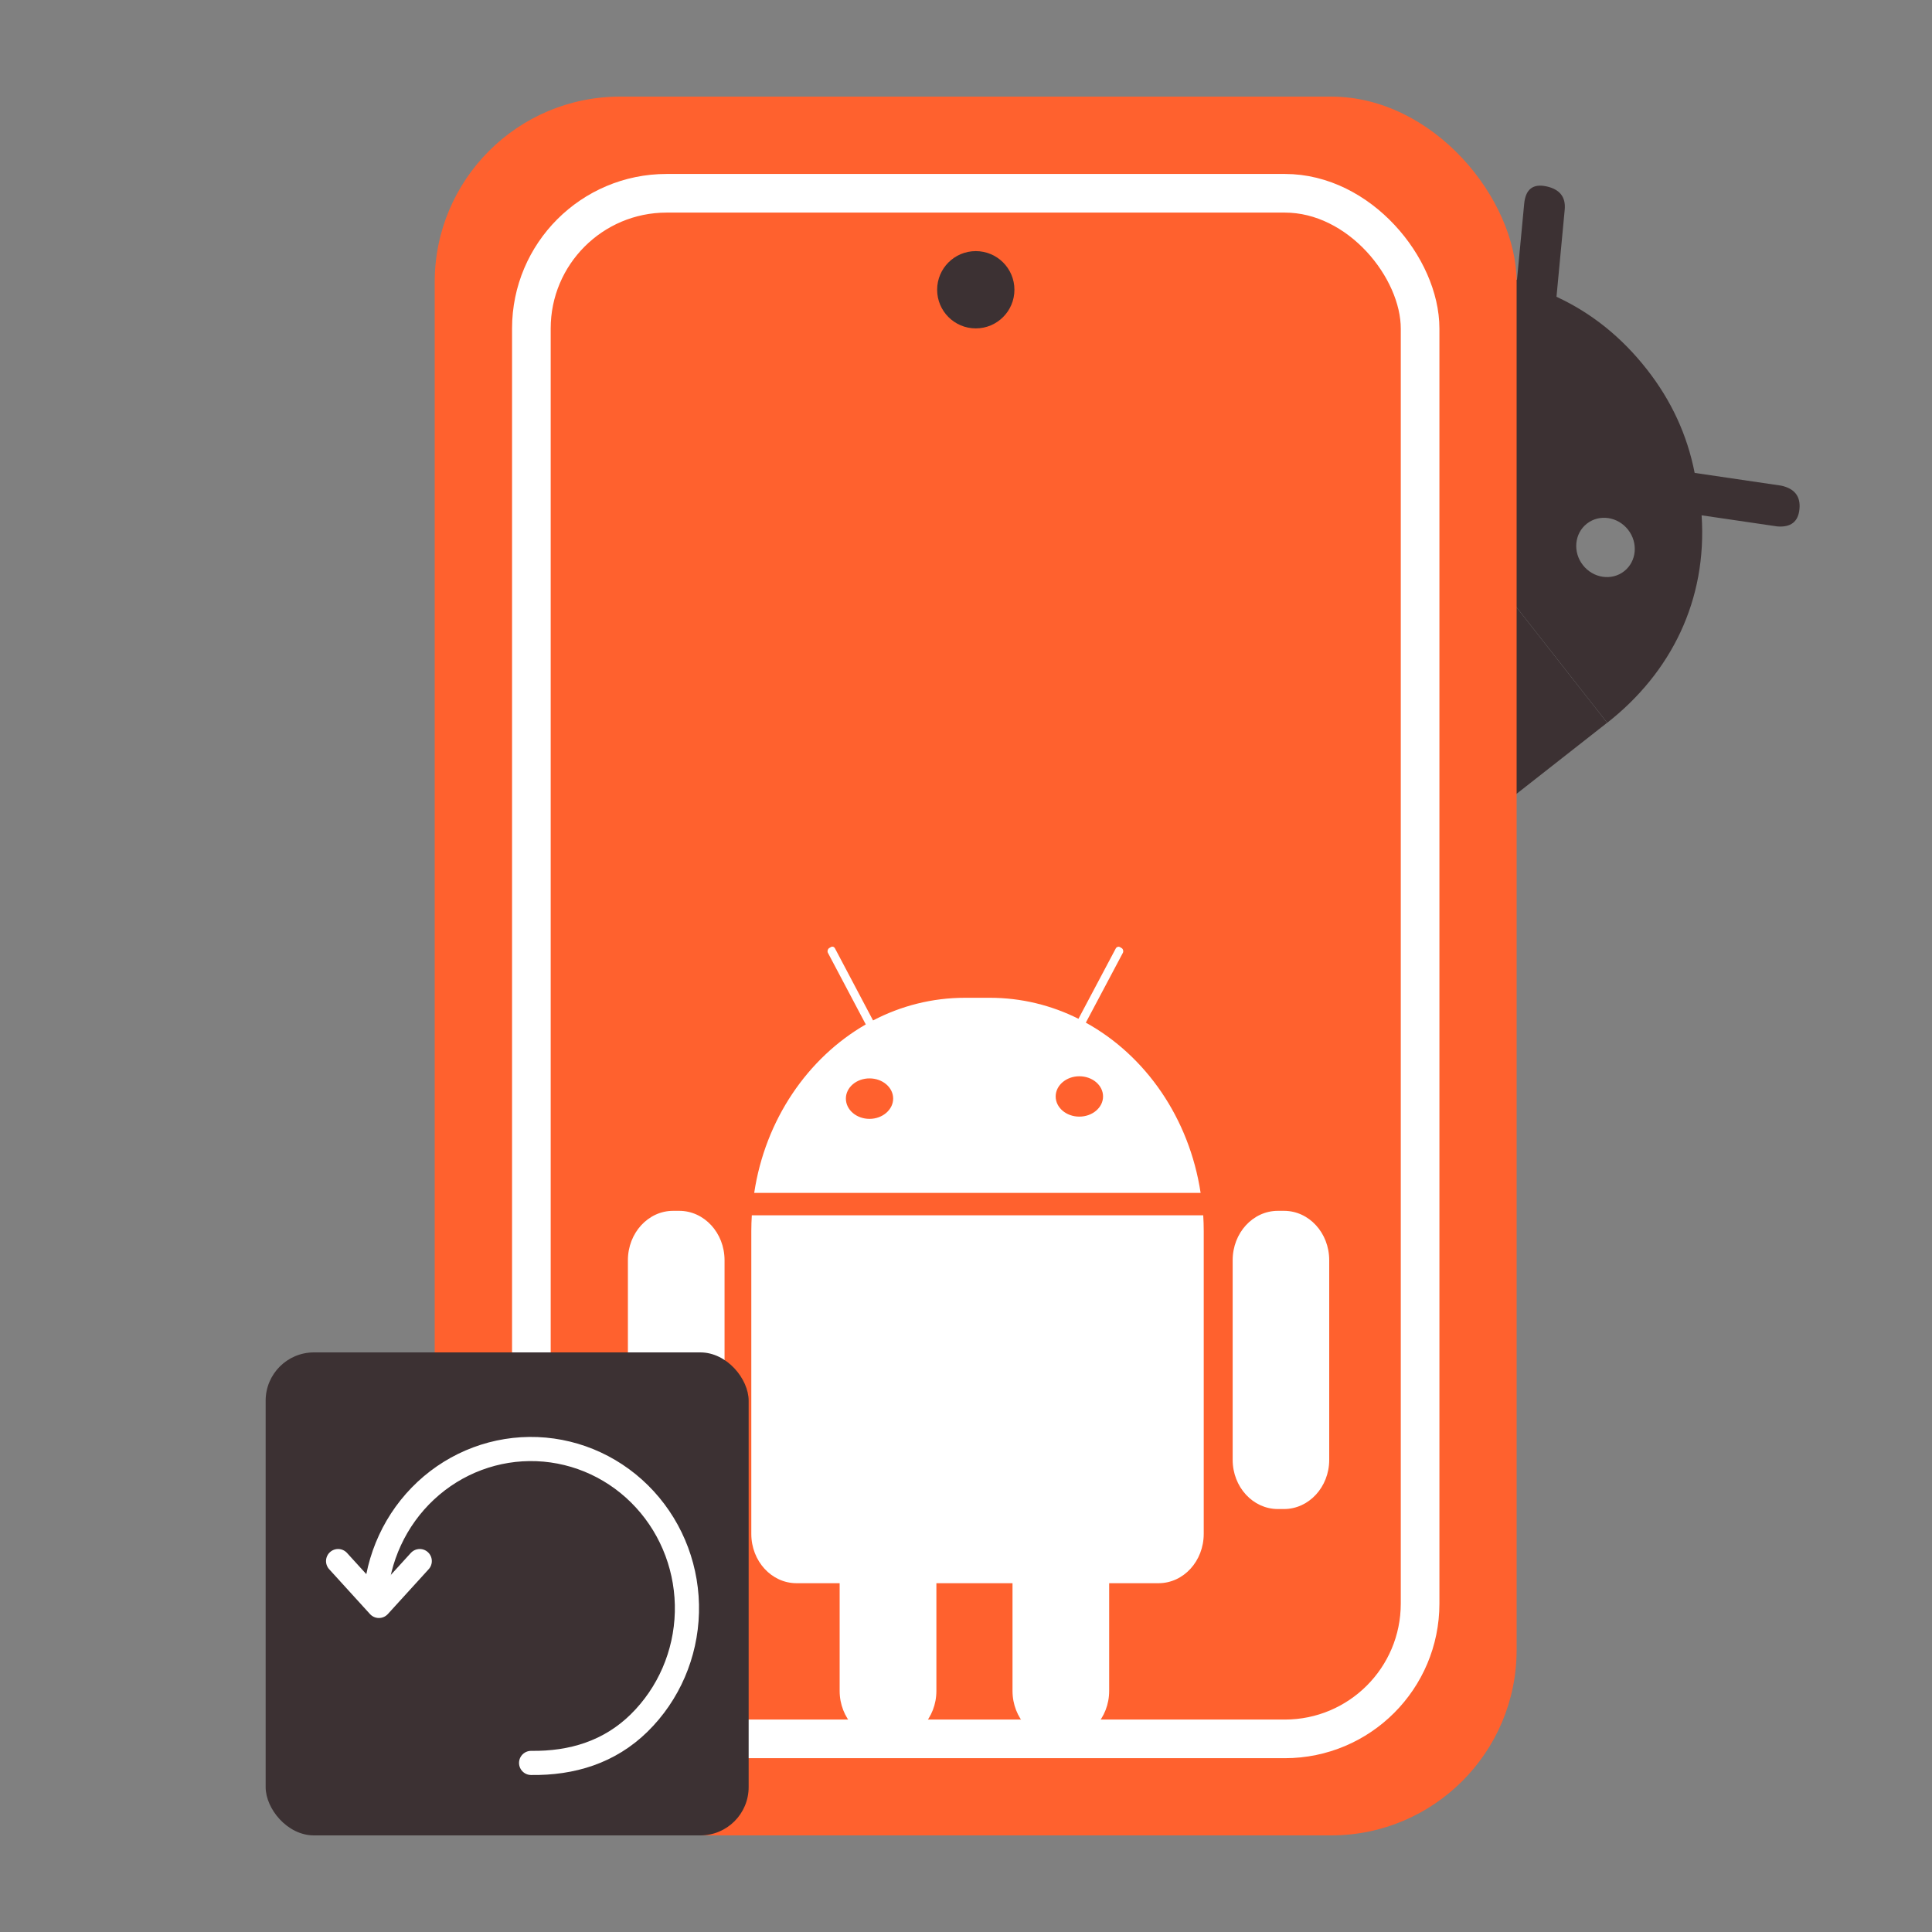 <svg width="80" height="80" viewBox="0 0 80 80" fill="none" xmlns="http://www.w3.org/2000/svg">
<rect x="0" y="0" width="80" height="80" fill="#808080" stroke="none"/>
<path d="M53.59 13.406L66.551 29.929C69.207 27.846 70.696 24.836 70.46 21.338L73.593 21.798C74.156 21.843 74.463 21.602 74.512 21.077C74.562 20.552 74.309 20.229 73.753 20.109L70.172 19.582C69.866 18.015 69.207 16.586 68.194 15.295C67.148 13.961 65.9 12.959 64.451 12.289L64.791 8.685C64.841 8.16 64.588 7.837 64.032 7.717C63.476 7.597 63.17 7.837 63.113 8.438L62.815 11.592C59.548 10.54 56.286 11.291 53.59 13.406ZM67.415 21.935C67.841 22.479 67.769 23.248 67.253 23.653C66.736 24.058 65.972 23.945 65.546 23.401C65.119 22.858 65.192 22.089 65.708 21.684C66.224 21.279 66.989 21.391 67.415 21.935ZM61.551 14.46C61.978 15.004 61.905 15.773 61.389 16.178C60.873 16.583 60.109 16.47 59.682 15.927C59.256 15.383 59.328 14.614 59.844 14.209C60.361 13.804 61.125 13.917 61.551 14.46Z" fill="#3C3133"/>
<rect x="53.586" y="13.406" width="21" height="16" transform="rotate(51.888 53.586 13.406)" fill="#3C3133"/>
<rect x="18" y="4" width="44.8" height="72" rx="7.68" fill="#FF612E"/>
<g clip-path="url(#clip0_5203_10088)">
<path d="M53.168 62.486H52.914C51.88 62.486 51.042 61.573 51.042 60.446V52.183C51.042 51.051 51.88 50.138 52.914 50.138H53.168C54.203 50.138 55.04 51.051 55.04 52.183V60.451C55.04 61.573 54.198 62.486 53.168 62.486ZM47.972 65.557H45.928V70.016C45.928 71.143 45.087 72.056 44.052 72.056H43.798C42.764 72.056 41.926 71.143 41.926 70.016V65.557H38.774V70.016C38.774 71.143 37.933 72.056 36.898 72.056H36.645C35.61 72.056 34.768 71.143 34.768 70.016V65.557H32.982C31.947 65.557 31.11 64.643 31.11 63.516V50.974C31.11 50.755 31.118 50.536 31.131 50.323H49.823C49.836 50.536 49.844 50.755 49.844 50.974V63.511C49.844 64.643 49.007 65.557 47.972 65.557H47.972ZM35.85 42.419L34.283 39.456C34.249 39.393 34.27 39.305 34.33 39.261L34.403 39.218C34.463 39.179 34.541 39.203 34.575 39.271L36.151 42.254C37.306 41.651 38.598 41.316 39.964 41.316H40.986C42.295 41.316 43.541 41.627 44.657 42.186L46.203 39.271C46.237 39.208 46.315 39.184 46.375 39.218L46.448 39.261C46.508 39.3 46.529 39.388 46.495 39.456L44.962 42.346C47.44 43.711 49.247 46.305 49.715 49.395H31.23C31.685 46.364 33.446 43.803 35.85 42.419L35.85 42.419ZM44.692 46.237C45.233 46.237 45.675 45.863 45.675 45.402C45.675 44.94 45.237 44.566 44.692 44.566C44.155 44.566 43.713 44.94 43.713 45.402C43.713 45.863 44.151 46.237 44.692 46.237ZM36.005 46.33C36.542 46.33 36.984 45.951 36.984 45.489C36.984 45.028 36.546 44.654 36.005 44.654C35.464 44.654 35.026 45.028 35.026 45.489C35.026 45.956 35.464 46.33 36.005 46.33ZM28.125 62.486H27.872C26.842 62.486 26 61.573 26 60.446V52.183C26 51.051 26.842 50.138 27.872 50.138H28.125C29.16 50.138 30.002 51.051 30.002 52.183V60.451C30.002 61.573 29.165 62.486 28.125 62.486Z" fill="white"/>
</g>
<circle cx="40.405" cy="11.998" r="1.6" fill="#3C3133"/>
<rect x="22.003" y="8.003" width="36.8" height="64" rx="5.6" stroke="white" stroke-width="1.6"/>
<rect x="11" y="56" width="20" height="20" rx="2" fill="#3C3133"/>
<path d="M21.992 72.999C23.69 73.022 25.24 72.548 26.464 71.347C27.688 70.145 28.399 68.499 28.443 66.766C28.487 65.032 27.861 63.351 26.7 62.086C25.539 60.82 23.936 60.073 22.239 60.005C20.542 59.938 18.887 60.555 17.633 61.724C16.379 62.893 15.626 64.519 15.538 66.251" stroke="white" stroke-linecap="round"/>
<path d="M14 64.641C14.113 64.764 15.174 65.93 15.69 66.498L17.381 64.641" stroke="white" stroke-linecap="round" stroke-linejoin="round"/>
<defs>
<clipPath id="clip0_5203_10088">
<rect width="35.2" height="35.2" fill="white" transform="translate(22.797 37.602)"/>
</clipPath>
</defs>
</svg>
